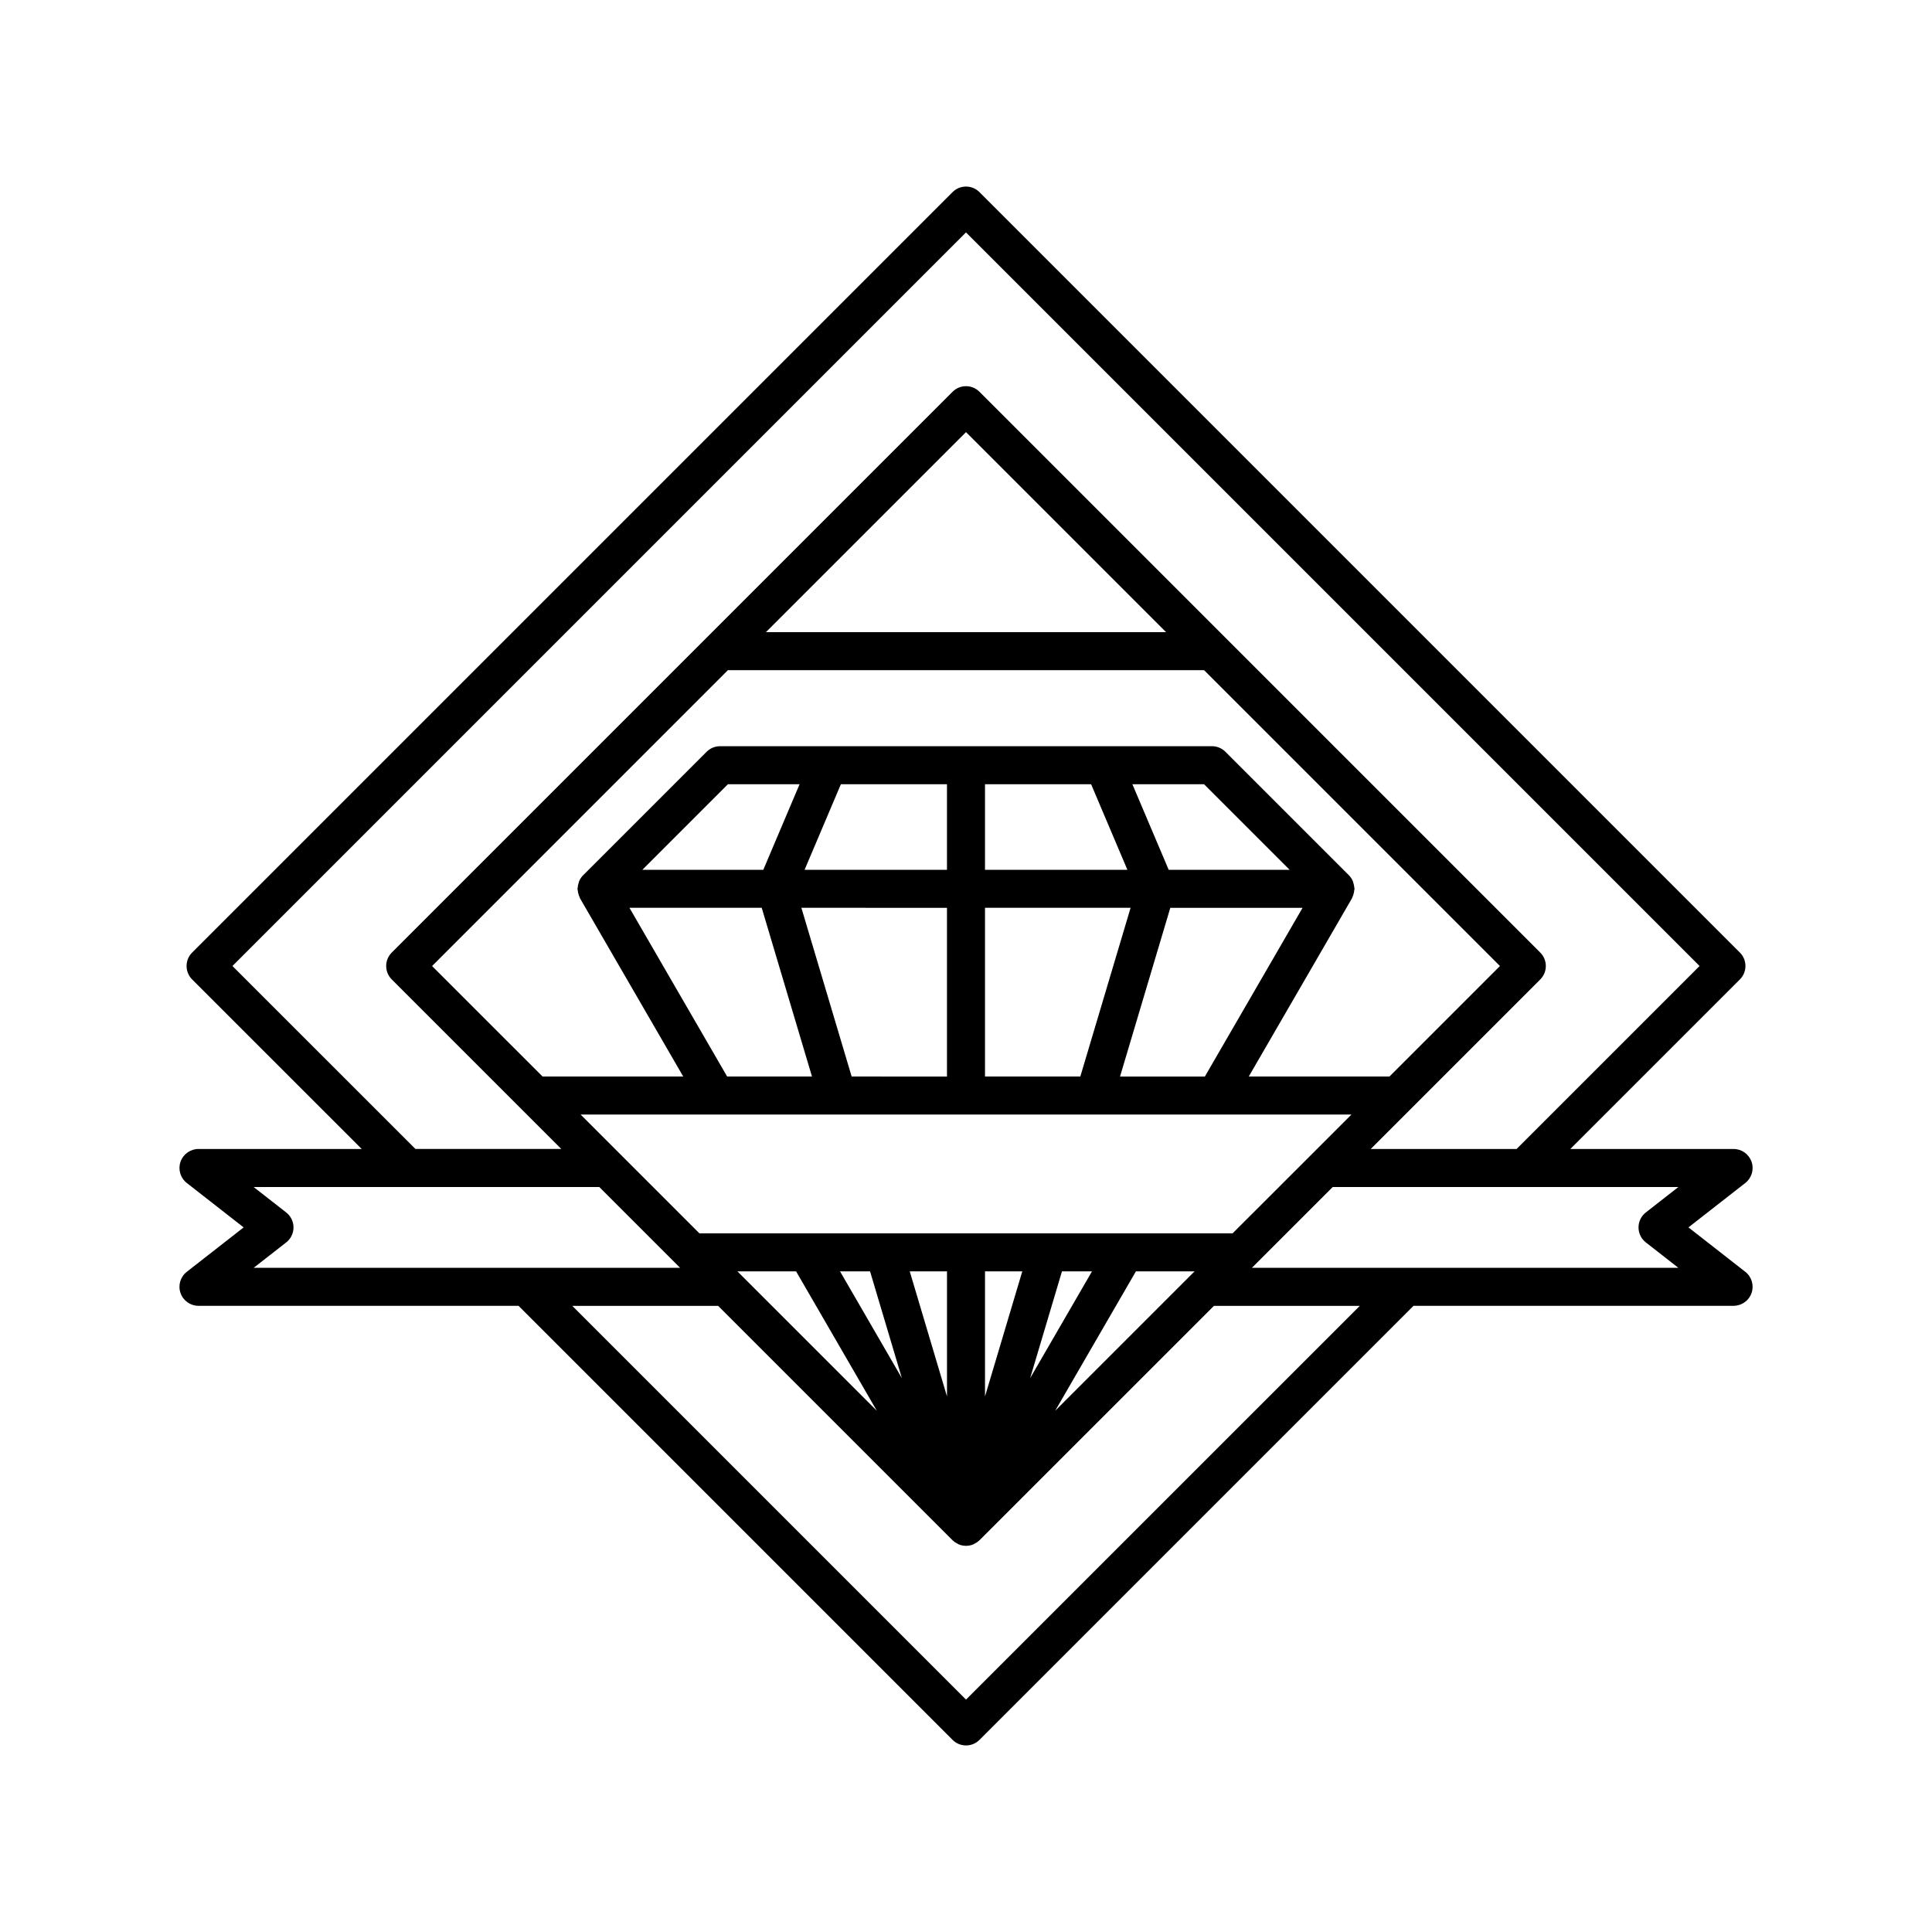 <?xml version="1.0" encoding="UTF-8"?>
<!-- Uploaded to: ICON Repo, www.svgrepo.com, Generator: ICON Repo Mixer Tools -->
<svg fill="#000000" width="800px" height="800px" version="1.1" viewBox="144 144 512 512" xmlns="http://www.w3.org/2000/svg">
 <path d="m608.18 451.89c-0.699-2.031-2.613-3.398-4.766-3.398h-43.258l44.93-44.93c1.969-1.969 1.969-5.156 0-7.125l-201.52-201.52c-1.969-1.969-5.156-1.969-7.125 0l-201.52 201.52c-1.969 1.969-1.969 5.156 0 7.125l44.934 44.93h-43.258c-2.148 0-4.062 1.367-4.762 3.398-0.699 2.035-0.035 4.289 1.66 5.609l15.07 11.777-15.07 11.773c-1.695 1.324-2.363 3.578-1.66 5.609 0.699 2.031 2.609 3.398 4.762 3.398h84.82l115.03 115.03c0.984 0.984 2.273 1.473 3.562 1.473s2.578-0.492 3.562-1.477l115.03-115.03h84.82c2.148 0 4.062-1.367 4.762-3.398 0.699-2.035 0.035-4.289-1.66-5.609l-15.066-11.773 15.07-11.773c1.691-1.324 2.359-3.578 1.66-5.613zm-402.58-51.887 194.4-194.4 194.4 194.4-48.492 48.492h-38.652l10.605-10.605s0.004-0.004 0.004-0.004l34.32-34.32c1.969-1.969 1.969-5.156 0-7.125l-83.441-83.441-0.004-0.004-65.176-65.18c-1.969-1.969-5.156-1.969-7.125 0l-148.62 148.62c-1.969 1.969-1.969 5.156 0 7.125l34.324 34.324 10.605 10.602h-38.652zm134.36 81.457-0.535-0.535h15.547l21.395 36.941zm74.957-0.535-9.879 33.145v-33.145zm18.473 0-16.387 28.297 8.43-28.297zm-38.426 33.145-9.875-33.145h9.875zm-20.391-33.145 8.43 28.293-16.387-28.293zm70.457 0h15.547l-0.531 0.531-0.004 0.004-36.406 36.406zm25.621-10.074h-141.3l-20.883-20.883-10.602-10.605h35.859c0.031 0 0.062 0.012 0.094 0.012s0.062-0.012 0.094-0.012h32.02c0.004 0 0.012 0.004 0.016 0.004s0.012-0.004 0.016-0.004h34.031c0.004 0 0.008 0.004 0.012 0.004 0.004-0.004 0.008-0.004 0.012-0.004h102.13l-10.609 10.609zm-133.75-149.25h126.19l78.41 78.406-29.285 29.285h-37.281l27.352-47.227c0.059-0.102 0.07-0.219 0.121-0.324 0.105-0.211 0.172-0.426 0.246-0.652 0.129-0.391 0.207-0.773 0.238-1.176 0.008-0.129 0.074-0.242 0.074-0.375 0-0.098-0.051-0.18-0.055-0.273-0.023-0.441-0.121-0.863-0.258-1.285-0.055-0.168-0.078-0.348-0.152-0.508-0.242-0.539-0.566-1.047-1-1.484-0.004-0.004-0.008-0.012-0.012-0.016l-32.746-32.746c-0.945-0.945-2.227-1.477-3.562-1.477h-28.68-0.035l-72.934 0.004h-0.035-28.68c-1.336 0-2.617 0.531-3.562 1.477l-32.746 32.746c-0.004 0.004-0.008 0.012-0.012 0.016-0.434 0.438-0.758 0.945-1 1.484-0.074 0.16-0.098 0.34-0.152 0.508-0.141 0.422-0.234 0.844-0.258 1.285-0.004 0.09-0.055 0.172-0.055 0.27 0 0.133 0.066 0.246 0.074 0.375 0.031 0.402 0.109 0.785 0.238 1.176 0.074 0.227 0.141 0.441 0.246 0.652 0.051 0.105 0.062 0.223 0.121 0.324l27.352 47.223h-37.277l-29.285-29.281zm10.078-10.078 53.02-53.016 53.016 53.016zm58.055 117.77v-44.715h38.586l-13.324 44.715zm-35.336 0-13.324-44.715 38.586 0.004v44.715zm-32.996 0-25.891-44.715h35.051l13.324 44.715zm58.258-77.461v22.672h-37.734l9.617-22.672zm38.195 0 9.617 22.672h-37.738v-22.672zm20.559 22.672-9.617-22.672h18.992l22.672 22.672zm-107.43 0h-32.051l22.672-22.672h18.992zm107.86 10.078h35.051l-25.895 44.715h-22.48zm-234.3 80.73-8.621-6.734h91.602l20.879 20.879s0.004 0.004 0.004 0.004l0.527 0.527h-113.01l8.621-6.734c1.223-0.953 1.938-2.422 1.938-3.969 0-1.551-0.715-3.016-1.938-3.973zm180.16 129.1-104.34-104.34h38.652l62.129 62.129c0.004 0.004 0.004 0.004 0.008 0.004 0.07 0.07 0.16 0.117 0.238 0.184 0.074 0.066 0.145 0.133 0.223 0.195 0.105 0.082 0.215 0.148 0.324 0.223 0.203 0.133 0.41 0.246 0.629 0.352 0.078 0.035 0.137 0.094 0.215 0.129 0.059 0.023 0.117 0.027 0.176 0.047 0.086 0.031 0.168 0.074 0.254 0.102 0.02 0.008 0.035 0.023 0.055 0.031 0.02 0.008 0.043 0.004 0.062 0.008 0.395 0.113 0.809 0.168 1.23 0.18 0.031 0 0.062 0.016 0.094 0.016 0.016 0 0.031 0.008 0.047 0.008h0.004 0.004c0.016 0 0.031-0.008 0.047-0.008 0.031 0 0.062-0.012 0.094-0.016 0.422-0.012 0.836-0.066 1.23-0.18 0.02-0.004 0.043-0.004 0.062-0.008 0.02-0.008 0.035-0.023 0.055-0.031 0.09-0.027 0.168-0.07 0.254-0.102 0.059-0.02 0.117-0.023 0.176-0.047 0.078-0.031 0.141-0.09 0.215-0.129 0.219-0.105 0.426-0.215 0.629-0.352 0.109-0.074 0.219-0.141 0.324-0.223 0.078-0.062 0.148-0.129 0.223-0.195 0.074-0.066 0.168-0.113 0.238-0.184 0.004-0.004 0.004-0.004 0.008-0.004l62.137-62.129h38.652zm180.16-121.16 8.625 6.734h-113.02l0.535-0.535 20.879-20.875h91.602l-8.621 6.734c-1.227 0.957-1.938 2.422-1.938 3.973 0 1.547 0.711 3.016 1.934 3.969z"/>
</svg>